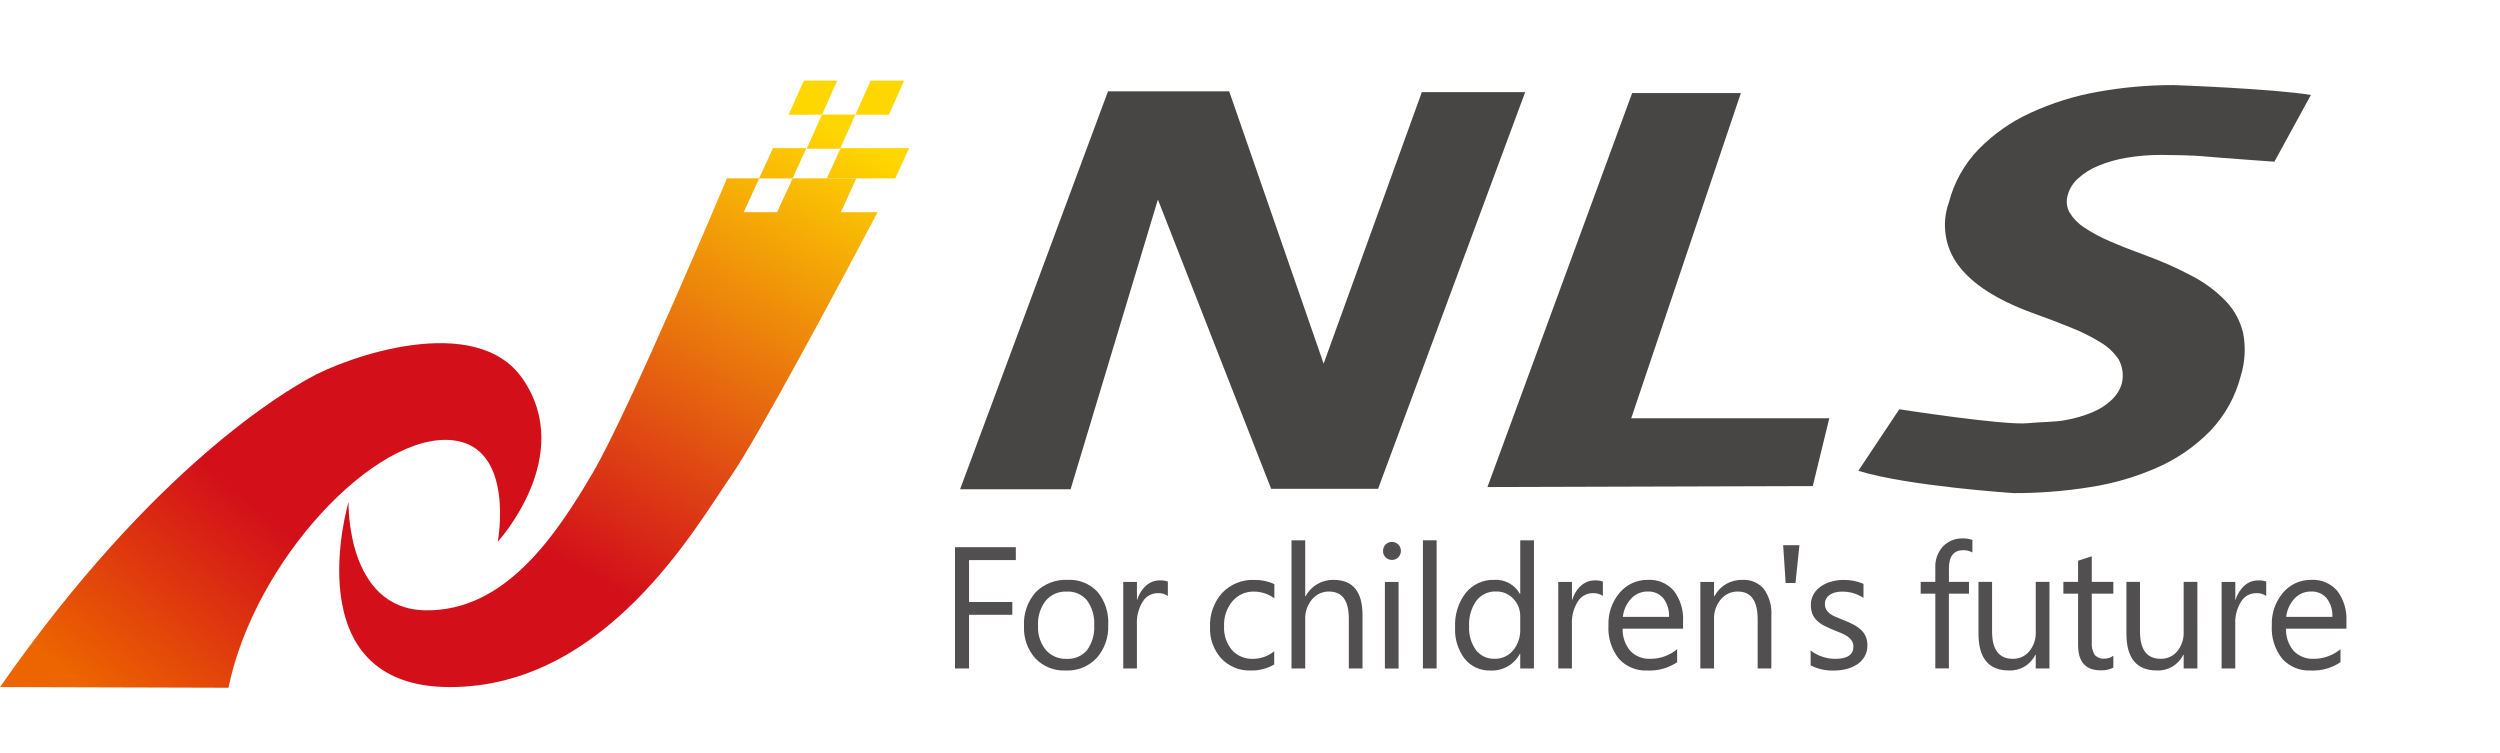 <svg width="176" height="53" viewBox="0 0 176 53" fill="none" xmlns="http://www.w3.org/2000/svg">
<g clip-path="url(#clip0_25_143)">
<path d="M67.59 34.444L78.003 6.431H86.535L93.184 25.601L100.097 6.486H107.373L97.018 34.41H89.488L81.516 14.048L75.37 34.444H67.59Z" fill="#474645"/>
<path d="M104.715 34.289L114.903 6.552H122.557L114.837 29.448H128.781L127.619 34.221L104.715 34.289Z" fill="#474645"/>
<path d="M155.098 11.001C154.4 10.935 152.802 10.907 152.157 10.907C151.328 10.903 150.499 10.971 149.682 11.111C148.999 11.225 148.332 11.416 147.692 11.683C147.179 11.893 146.706 12.191 146.294 12.565C145.949 12.871 145.699 13.271 145.572 13.716C145.508 13.923 145.486 14.14 145.508 14.355C145.53 14.57 145.595 14.778 145.699 14.967C145.959 15.389 146.309 15.747 146.724 16.014C147.293 16.391 147.895 16.715 148.523 16.98C149.247 17.296 150.071 17.622 150.996 17.958C152.143 18.372 153.26 18.867 154.338 19.44C155.218 19.897 156.019 20.495 156.709 21.212C157.306 21.84 157.724 22.619 157.92 23.467C158.107 24.451 158.052 25.466 157.761 26.423C157.39 27.89 156.65 29.235 155.612 30.325C154.557 31.405 153.311 32.273 151.939 32.884C150.417 33.563 148.813 34.035 147.168 34.289C145.381 34.577 143.574 34.719 141.764 34.716C141.764 34.716 134.257 34.217 130.826 33.144L133.709 28.813C133.709 28.813 141.101 29.96 142.745 29.794C143.724 29.694 144.609 29.724 145.381 29.581C146.067 29.464 146.738 29.265 147.379 28.99C147.876 28.779 148.33 28.477 148.718 28.098C149.03 27.792 149.258 27.408 149.379 26.985C149.516 26.407 149.431 25.798 149.14 25.282C148.808 24.799 148.375 24.395 147.872 24.099C147.202 23.688 146.499 23.337 145.768 23.052C144.939 22.715 144.039 22.373 143.066 22.024C140.599 21.12 138.874 20.015 137.893 18.71C137.412 18.085 137.097 17.346 136.977 16.563C136.856 15.78 136.935 14.979 137.206 14.235C137.57 12.83 138.29 11.545 139.294 10.507C140.346 9.435 141.583 8.567 142.944 7.946C144.454 7.249 146.047 6.751 147.683 6.464C149.451 6.145 151.243 5.986 153.039 5.99C153.039 5.99 160.052 6.243 162.687 6.687L160.117 11.384C160.117 11.384 155.989 11.089 155.098 11.003" fill="#474645"/>
<path d="M71.514 39.43H68.22V42.382H71.267V43.281H68.22V47.06H67.232V38.522H71.514V39.43Z" fill="#514F4F"/>
<path d="M75.018 47.203C74.623 47.222 74.229 47.155 73.861 47.008C73.494 46.86 73.161 46.636 72.886 46.349C72.336 45.729 72.05 44.915 72.09 44.084C72.064 43.648 72.125 43.212 72.267 42.801C72.409 42.389 72.631 42.01 72.919 41.686C73.213 41.393 73.564 41.165 73.95 41.017C74.336 40.868 74.748 40.802 75.16 40.823C75.549 40.801 75.939 40.864 76.302 41.009C76.665 41.154 76.993 41.377 77.263 41.663C77.798 42.313 78.068 43.145 78.019 43.99C78.06 44.846 77.767 45.685 77.204 46.325C76.922 46.621 76.582 46.852 76.205 47.003C75.829 47.155 75.424 47.223 75.02 47.204M75.09 41.647C74.813 41.634 74.537 41.685 74.282 41.796C74.028 41.907 73.801 42.074 73.62 42.286C73.234 42.788 73.042 43.415 73.079 44.05C73.044 44.669 73.239 45.278 73.625 45.758C73.808 45.966 74.035 46.129 74.288 46.237C74.541 46.345 74.815 46.395 75.09 46.383C75.36 46.4 75.63 46.353 75.879 46.247C76.129 46.141 76.351 45.978 76.528 45.771C76.892 45.268 77.07 44.65 77.031 44.028C77.071 43.399 76.893 42.776 76.528 42.265C76.352 42.057 76.13 41.892 75.88 41.785C75.631 41.678 75.36 41.63 75.09 41.647Z" fill="#514F4F"/>
<path d="M82.217 41.953C82.001 41.809 81.745 41.74 81.487 41.758C81.279 41.76 81.076 41.815 80.895 41.917C80.714 42.02 80.562 42.168 80.452 42.346C80.152 42.827 80.007 43.39 80.038 43.957V47.06H79.076V40.966H80.041V42.222H80.064C80.176 41.834 80.394 41.486 80.694 41.219C80.956 40.987 81.292 40.859 81.641 40.86C81.836 40.85 82.031 40.877 82.217 40.94V41.953Z" fill="#514F4F"/>
<path d="M89.703 46.78C89.203 47.072 88.633 47.218 88.056 47.203C87.67 47.219 87.285 47.152 86.927 47.006C86.568 46.859 86.245 46.638 85.978 46.355C85.438 45.756 85.153 44.966 85.186 44.156C85.146 43.269 85.452 42.401 86.04 41.74C86.334 41.434 86.688 41.194 87.081 41.036C87.473 40.879 87.894 40.807 88.315 40.827C88.798 40.816 89.277 40.918 89.715 41.124V42.123C89.299 41.817 88.797 41.65 88.282 41.647C87.997 41.64 87.714 41.696 87.453 41.811C87.191 41.927 86.958 42.1 86.77 42.317C86.36 42.805 86.147 43.432 86.174 44.073C86.14 44.688 86.339 45.293 86.731 45.764C86.92 45.971 87.152 46.133 87.409 46.24C87.667 46.346 87.944 46.395 88.222 46.383C88.761 46.379 89.283 46.192 89.705 45.853L89.703 46.78Z" fill="#514F4F"/>
<path d="M95.921 47.06H94.957V43.548C94.957 42.278 94.49 41.644 93.557 41.644C93.331 41.641 93.107 41.689 92.902 41.784C92.696 41.879 92.514 42.019 92.368 42.194C92.038 42.587 91.866 43.092 91.887 43.608V47.059H90.922V38.038H91.887V41.978H91.911C92.103 41.62 92.39 41.323 92.738 41.12C93.087 40.916 93.484 40.813 93.887 40.823C95.243 40.823 95.921 41.651 95.921 43.306V47.06Z" fill="#514F4F"/>
<path d="M97.989 39.419C97.908 39.42 97.826 39.405 97.751 39.374C97.675 39.344 97.606 39.298 97.548 39.24C97.488 39.182 97.441 39.112 97.409 39.034C97.377 38.956 97.363 38.872 97.365 38.788C97.364 38.705 97.379 38.622 97.409 38.544C97.44 38.467 97.486 38.396 97.544 38.337C97.602 38.277 97.671 38.23 97.748 38.198C97.824 38.166 97.906 38.15 97.988 38.151C98.072 38.149 98.154 38.165 98.231 38.196C98.309 38.227 98.379 38.274 98.438 38.333C98.497 38.392 98.544 38.462 98.576 38.539C98.608 38.617 98.624 38.7 98.624 38.784C98.624 38.867 98.608 38.95 98.576 39.028C98.544 39.105 98.497 39.175 98.438 39.234C98.379 39.294 98.309 39.342 98.232 39.373C98.155 39.405 98.072 39.421 97.988 39.42M98.46 47.063H97.496V40.969H98.46V47.063Z" fill="#514F4F"/>
<path d="M101.138 38.037H100.174V47.06H101.138V38.037Z" fill="#514F4F"/>
<path d="M107.989 47.061H107.024V46.025H107.001C106.801 46.399 106.501 46.708 106.135 46.917C105.768 47.125 105.351 47.225 104.932 47.204C104.588 47.217 104.245 47.15 103.93 47.008C103.616 46.867 103.338 46.654 103.117 46.386C102.635 45.749 102.395 44.958 102.439 44.157C102.395 43.284 102.662 42.425 103.192 41.734C103.435 41.437 103.742 41.2 104.09 41.042C104.437 40.884 104.817 40.809 105.198 40.823C105.56 40.8 105.922 40.88 106.241 41.054C106.561 41.229 106.825 41.492 107.003 41.812H107.026V38.038H107.991L107.989 47.061ZM107.024 44.301V43.402C107.029 43.172 106.989 42.944 106.907 42.729C106.824 42.515 106.7 42.319 106.543 42.153C106.386 41.985 106.196 41.853 105.985 41.765C105.774 41.676 105.547 41.634 105.319 41.641C105.053 41.63 104.788 41.684 104.547 41.798C104.305 41.911 104.094 42.082 103.931 42.295C103.566 42.824 103.388 43.461 103.425 44.105C103.392 44.699 103.563 45.286 103.91 45.767C104.064 45.965 104.263 46.124 104.489 46.23C104.715 46.336 104.963 46.387 105.213 46.378C105.46 46.386 105.707 46.337 105.933 46.235C106.16 46.133 106.361 45.98 106.521 45.789C106.864 45.373 107.044 44.843 107.024 44.301Z" fill="#514F4F"/>
<path d="M112.842 41.953C112.627 41.809 112.37 41.74 112.112 41.758C111.905 41.76 111.701 41.815 111.52 41.917C111.339 42.02 111.187 42.168 111.078 42.346C110.777 42.827 110.632 43.39 110.663 43.957V47.06H109.702V40.966H110.666V42.222H110.689C110.801 41.834 111.019 41.486 111.319 41.219C111.581 40.987 111.918 40.859 112.266 40.86C112.461 40.85 112.657 40.877 112.842 40.94V41.953Z" fill="#514F4F"/>
<path d="M118.486 44.256H114.236C114.214 44.83 114.407 45.392 114.777 45.828C114.962 46.016 115.185 46.163 115.43 46.258C115.675 46.354 115.938 46.395 116.2 46.381C116.882 46.38 117.542 46.141 118.07 45.703V46.62C117.449 47.035 116.714 47.24 115.971 47.203C115.597 47.222 115.223 47.158 114.876 47.014C114.53 46.871 114.218 46.651 113.965 46.372C113.443 45.713 113.183 44.88 113.235 44.036C113.2 43.189 113.484 42.36 114.031 41.718C114.276 41.431 114.58 41.202 114.922 41.047C115.264 40.892 115.636 40.816 116.011 40.823C116.354 40.802 116.697 40.861 117.014 40.995C117.331 41.129 117.614 41.335 117.841 41.596C118.304 42.211 118.534 42.973 118.487 43.745L118.486 44.256ZM117.5 43.428C117.524 42.955 117.382 42.489 117.097 42.113C116.96 41.955 116.79 41.831 116.599 41.75C116.408 41.668 116.201 41.632 115.994 41.643C115.777 41.639 115.563 41.681 115.363 41.766C115.164 41.851 114.984 41.978 114.836 42.137C114.507 42.491 114.3 42.943 114.248 43.426L117.5 43.428Z" fill="#514F4F"/>
<path d="M124.703 47.06H123.739V43.584C123.739 42.291 123.272 41.645 122.339 41.644C122.112 41.64 121.887 41.687 121.681 41.783C121.474 41.878 121.291 42.019 121.146 42.195C120.821 42.582 120.651 43.077 120.668 43.584V47.06H119.705V40.966H120.669V41.978H120.693C120.884 41.619 121.17 41.321 121.519 41.117C121.868 40.913 122.266 40.812 122.669 40.823C122.953 40.805 123.237 40.854 123.5 40.966C123.762 41.078 123.995 41.249 124.181 41.468C124.563 42.01 124.748 42.669 124.704 43.334L124.703 47.06Z" fill="#514F4F"/>
<path d="M126.681 38.383L126.402 41.041H125.71L125.534 38.383H126.681Z" fill="#514F4F"/>
<path d="M127.469 46.841V45.794C127.968 46.177 128.578 46.384 129.204 46.383C130.05 46.383 130.475 46.097 130.478 45.526C130.482 45.38 130.445 45.236 130.369 45.112C130.291 44.994 130.192 44.892 130.076 44.812C129.939 44.718 129.793 44.639 129.64 44.578C129.474 44.507 129.294 44.435 129.102 44.36C128.862 44.266 128.628 44.159 128.399 44.038C128.214 43.941 128.043 43.817 127.893 43.669C127.761 43.536 127.656 43.377 127.587 43.202C127.515 43.006 127.48 42.798 127.484 42.59C127.479 42.324 127.546 42.061 127.678 41.831C127.808 41.61 127.985 41.421 128.196 41.278C128.421 41.124 128.671 41.011 128.933 40.942C129.213 40.865 129.501 40.827 129.79 40.828C130.27 40.82 130.747 40.913 131.189 41.102V42.09C130.734 41.792 130.202 41.639 129.66 41.65C129.495 41.648 129.331 41.669 129.171 41.712C129.038 41.748 128.912 41.808 128.798 41.887C128.699 41.959 128.618 42.051 128.559 42.159C128.502 42.266 128.473 42.386 128.474 42.508C128.469 42.645 128.499 42.782 128.559 42.906C128.621 43.018 128.706 43.115 128.809 43.191C128.932 43.282 129.066 43.358 129.207 43.417C129.366 43.484 129.542 43.558 129.742 43.638C129.986 43.731 130.225 43.837 130.458 43.956C130.654 44.054 130.836 44.179 131 44.325C131.145 44.457 131.261 44.618 131.343 44.797C131.428 44.999 131.469 45.216 131.464 45.434C131.471 45.71 131.403 45.982 131.267 46.221C131.135 46.443 130.956 46.632 130.741 46.774C130.508 46.926 130.252 47.037 129.982 47.101C129.688 47.173 129.386 47.209 129.082 47.207C128.524 47.221 127.971 47.097 127.471 46.845" fill="#514F4F"/>
<path d="M138.857 38.894C138.66 38.785 138.439 38.73 138.215 38.733C137.541 38.733 137.204 39.163 137.204 40.022V40.963H138.616V41.796H137.202V47.057H136.247V41.796H135.216V40.963H136.247V39.974C136.232 39.698 136.273 39.421 136.367 39.161C136.461 38.901 136.606 38.662 136.794 38.46C136.971 38.278 137.184 38.135 137.419 38.039C137.654 37.943 137.906 37.897 138.159 37.904C138.396 37.895 138.634 37.931 138.858 38.012L138.857 38.894Z" fill="#514F4F"/>
<path d="M144.281 47.06H143.316V46.093H143.293C143.122 46.44 142.855 46.729 142.525 46.925C142.195 47.122 141.816 47.218 141.434 47.201C140.001 47.201 139.285 46.336 139.285 44.606V40.964H140.242V44.452C140.242 45.737 140.728 46.38 141.7 46.38C141.92 46.386 142.138 46.341 142.339 46.25C142.54 46.159 142.718 46.023 142.861 45.853C143.177 45.468 143.34 44.977 143.317 44.476V40.964H144.282L144.281 47.06Z" fill="#514F4F"/>
<path d="M148.779 47.001C148.5 47.14 148.19 47.205 147.88 47.191C146.825 47.191 146.297 46.596 146.297 45.406V41.796H145.262V40.963H146.297V39.475L147.261 39.159V40.964H148.779V41.796H147.261V45.23C147.235 45.536 147.307 45.843 147.467 46.105C147.554 46.199 147.66 46.271 147.779 46.316C147.897 46.362 148.024 46.379 148.15 46.366C148.377 46.372 148.598 46.301 148.78 46.164L148.779 47.001Z" fill="#514F4F"/>
<path d="M154.696 47.06H153.731V46.093H153.708C153.537 46.44 153.27 46.729 152.94 46.925C152.61 47.122 152.231 47.218 151.849 47.201C150.416 47.201 149.7 46.336 149.7 44.606V40.964H150.655V44.452C150.655 45.737 151.141 46.38 152.113 46.38C152.333 46.386 152.552 46.341 152.753 46.25C152.954 46.159 153.132 46.023 153.274 45.853C153.59 45.468 153.753 44.977 153.73 44.476V40.964H154.695L154.696 47.06Z" fill="#514F4F"/>
<path d="M159.541 41.953C159.326 41.809 159.069 41.74 158.811 41.758C158.604 41.76 158.4 41.815 158.219 41.917C158.038 42.02 157.886 42.168 157.777 42.346C157.476 42.827 157.331 43.39 157.362 43.957V47.06H156.401V40.966H157.365V42.222H157.388C157.5 41.834 157.719 41.486 158.019 41.219C158.28 40.987 158.617 40.859 158.965 40.86C159.16 40.85 159.356 40.877 159.541 40.94V41.953Z" fill="#514F4F"/>
<path d="M165.188 44.256H160.936C160.915 44.83 161.108 45.392 161.478 45.828C161.663 46.016 161.885 46.163 162.131 46.258C162.376 46.354 162.638 46.395 162.901 46.381C163.582 46.38 164.243 46.141 164.77 45.703V46.62C164.15 47.035 163.414 47.24 162.671 47.203C162.297 47.222 161.924 47.158 161.577 47.014C161.23 46.871 160.919 46.651 160.666 46.372C160.144 45.713 159.883 44.88 159.936 44.036C159.9 43.189 160.185 42.36 160.732 41.718C160.977 41.431 161.281 41.202 161.623 41.047C161.965 40.892 162.337 40.816 162.711 40.823C163.054 40.802 163.397 40.861 163.715 40.995C164.032 41.129 164.315 41.335 164.542 41.596C165.005 42.211 165.234 42.973 165.188 43.745V44.256ZM164.2 43.428C164.225 42.955 164.082 42.489 163.798 42.113C163.661 41.955 163.49 41.831 163.299 41.75C163.108 41.668 162.902 41.632 162.694 41.643C162.478 41.639 162.263 41.681 162.064 41.766C161.864 41.851 161.685 41.978 161.536 42.137C161.207 42.491 161.001 42.943 160.948 43.426L164.2 43.428Z" fill="#514F4F"/>
<path d="M0 48.37L16.085 48.417C17.922 39.439 26.454 30.414 31.858 30.993C36.283 31.468 35.044 38.135 35.044 38.135C35.044 38.135 40.581 32.123 36.782 26.649C33.497 21.917 24.427 25.102 21.721 26.649C20.221 27.506 10.907 32.731 0 48.37Z" fill="url(#paint0_linear_25_143)"/>
<path d="M59.146 10.471H56.794L57.872 8.061H60.223L59.146 10.471Z" fill="url(#paint1_linear_25_143)"/>
<path d="M57.866 8.079H55.514L56.592 5.675H58.943L57.866 8.079Z" fill="url(#paint2_linear_25_143)"/>
<path d="M62.575 8.079H60.218L61.295 5.675H63.653L62.575 8.079Z" fill="url(#paint3_linear_25_143)"/>
<path d="M63.027 12.556H58.208L59.181 10.43H64L63.027 12.556Z" fill="url(#paint4_linear_25_143)"/>
<path d="M55.792 12.562H53.435L54.419 10.43H56.771L55.792 12.562Z" fill="url(#paint5_linear_25_143)"/>
<path d="M59.198 14.937L60.287 12.556H55.804L54.709 14.937H52.357L53.452 12.556H51.176C51.176 12.556 44.323 28.873 41.717 33.31C39.11 37.747 35.536 43.059 29.941 42.966C24.34 42.868 24.537 35.338 24.537 35.338C24.537 35.338 20.673 48.37 31.678 48.37C42.684 48.37 49.056 36.977 51.471 33.502C53.331 30.825 59.198 19.837 61.787 14.937H59.21H59.198Z" fill="url(#paint6_linear_25_143)"/>
</g>
<defs>
<linearGradient id="paint0_linear_25_143" x1="10.27" y1="51.834" x2="31.412" y2="26.058" gradientUnits="userSpaceOnUse">
<stop stop-color="#EC6500"/>
<stop offset="0.52" stop-color="#D3101A"/>
</linearGradient>
<linearGradient id="paint1_linear_25_143" x1="58.712" y1="8.895" x2="41.334" y2="40.273" gradientUnits="userSpaceOnUse">
<stop stop-color="#FFD700"/>
<stop offset="1" stop-color="#D3101A"/>
</linearGradient>
<linearGradient id="paint2_linear_25_143" x1="56.719" y1="7.795" x2="39.342" y2="39.166" gradientUnits="userSpaceOnUse">
<stop stop-color="#FFD700"/>
<stop offset="1" stop-color="#D3101A"/>
</linearGradient>
<linearGradient id="paint3_linear_25_143" x1="60.322" y1="9.787" x2="42.945" y2="41.165" gradientUnits="userSpaceOnUse">
<stop stop-color="#FFD700"/>
<stop offset="1" stop-color="#D3101A"/>
</linearGradient>
<linearGradient id="paint4_linear_25_143" x1="61.642" y1="10.517" x2="44.265" y2="41.895" gradientUnits="userSpaceOnUse">
<stop stop-color="#FFD700"/>
<stop offset="1" stop-color="#D3101A"/>
</linearGradient>
<linearGradient id="paint5_linear_25_143" x1="57.055" y1="7.974" x2="39.678" y2="39.352" gradientUnits="userSpaceOnUse">
<stop stop-color="#FFD700"/>
<stop offset="1" stop-color="#D3101A"/>
</linearGradient>
<linearGradient id="paint6_linear_25_143" x1="53.753" y1="6.15" x2="36.376" y2="37.521" gradientUnits="userSpaceOnUse">
<stop stop-color="#FFD700"/>
<stop offset="1" stop-color="#D3101A"/>
</linearGradient>
<clipPath id="clip0_25_143">
<rect width="176" height="53" fill="white"/>
</clipPath>
</defs>
</svg>
